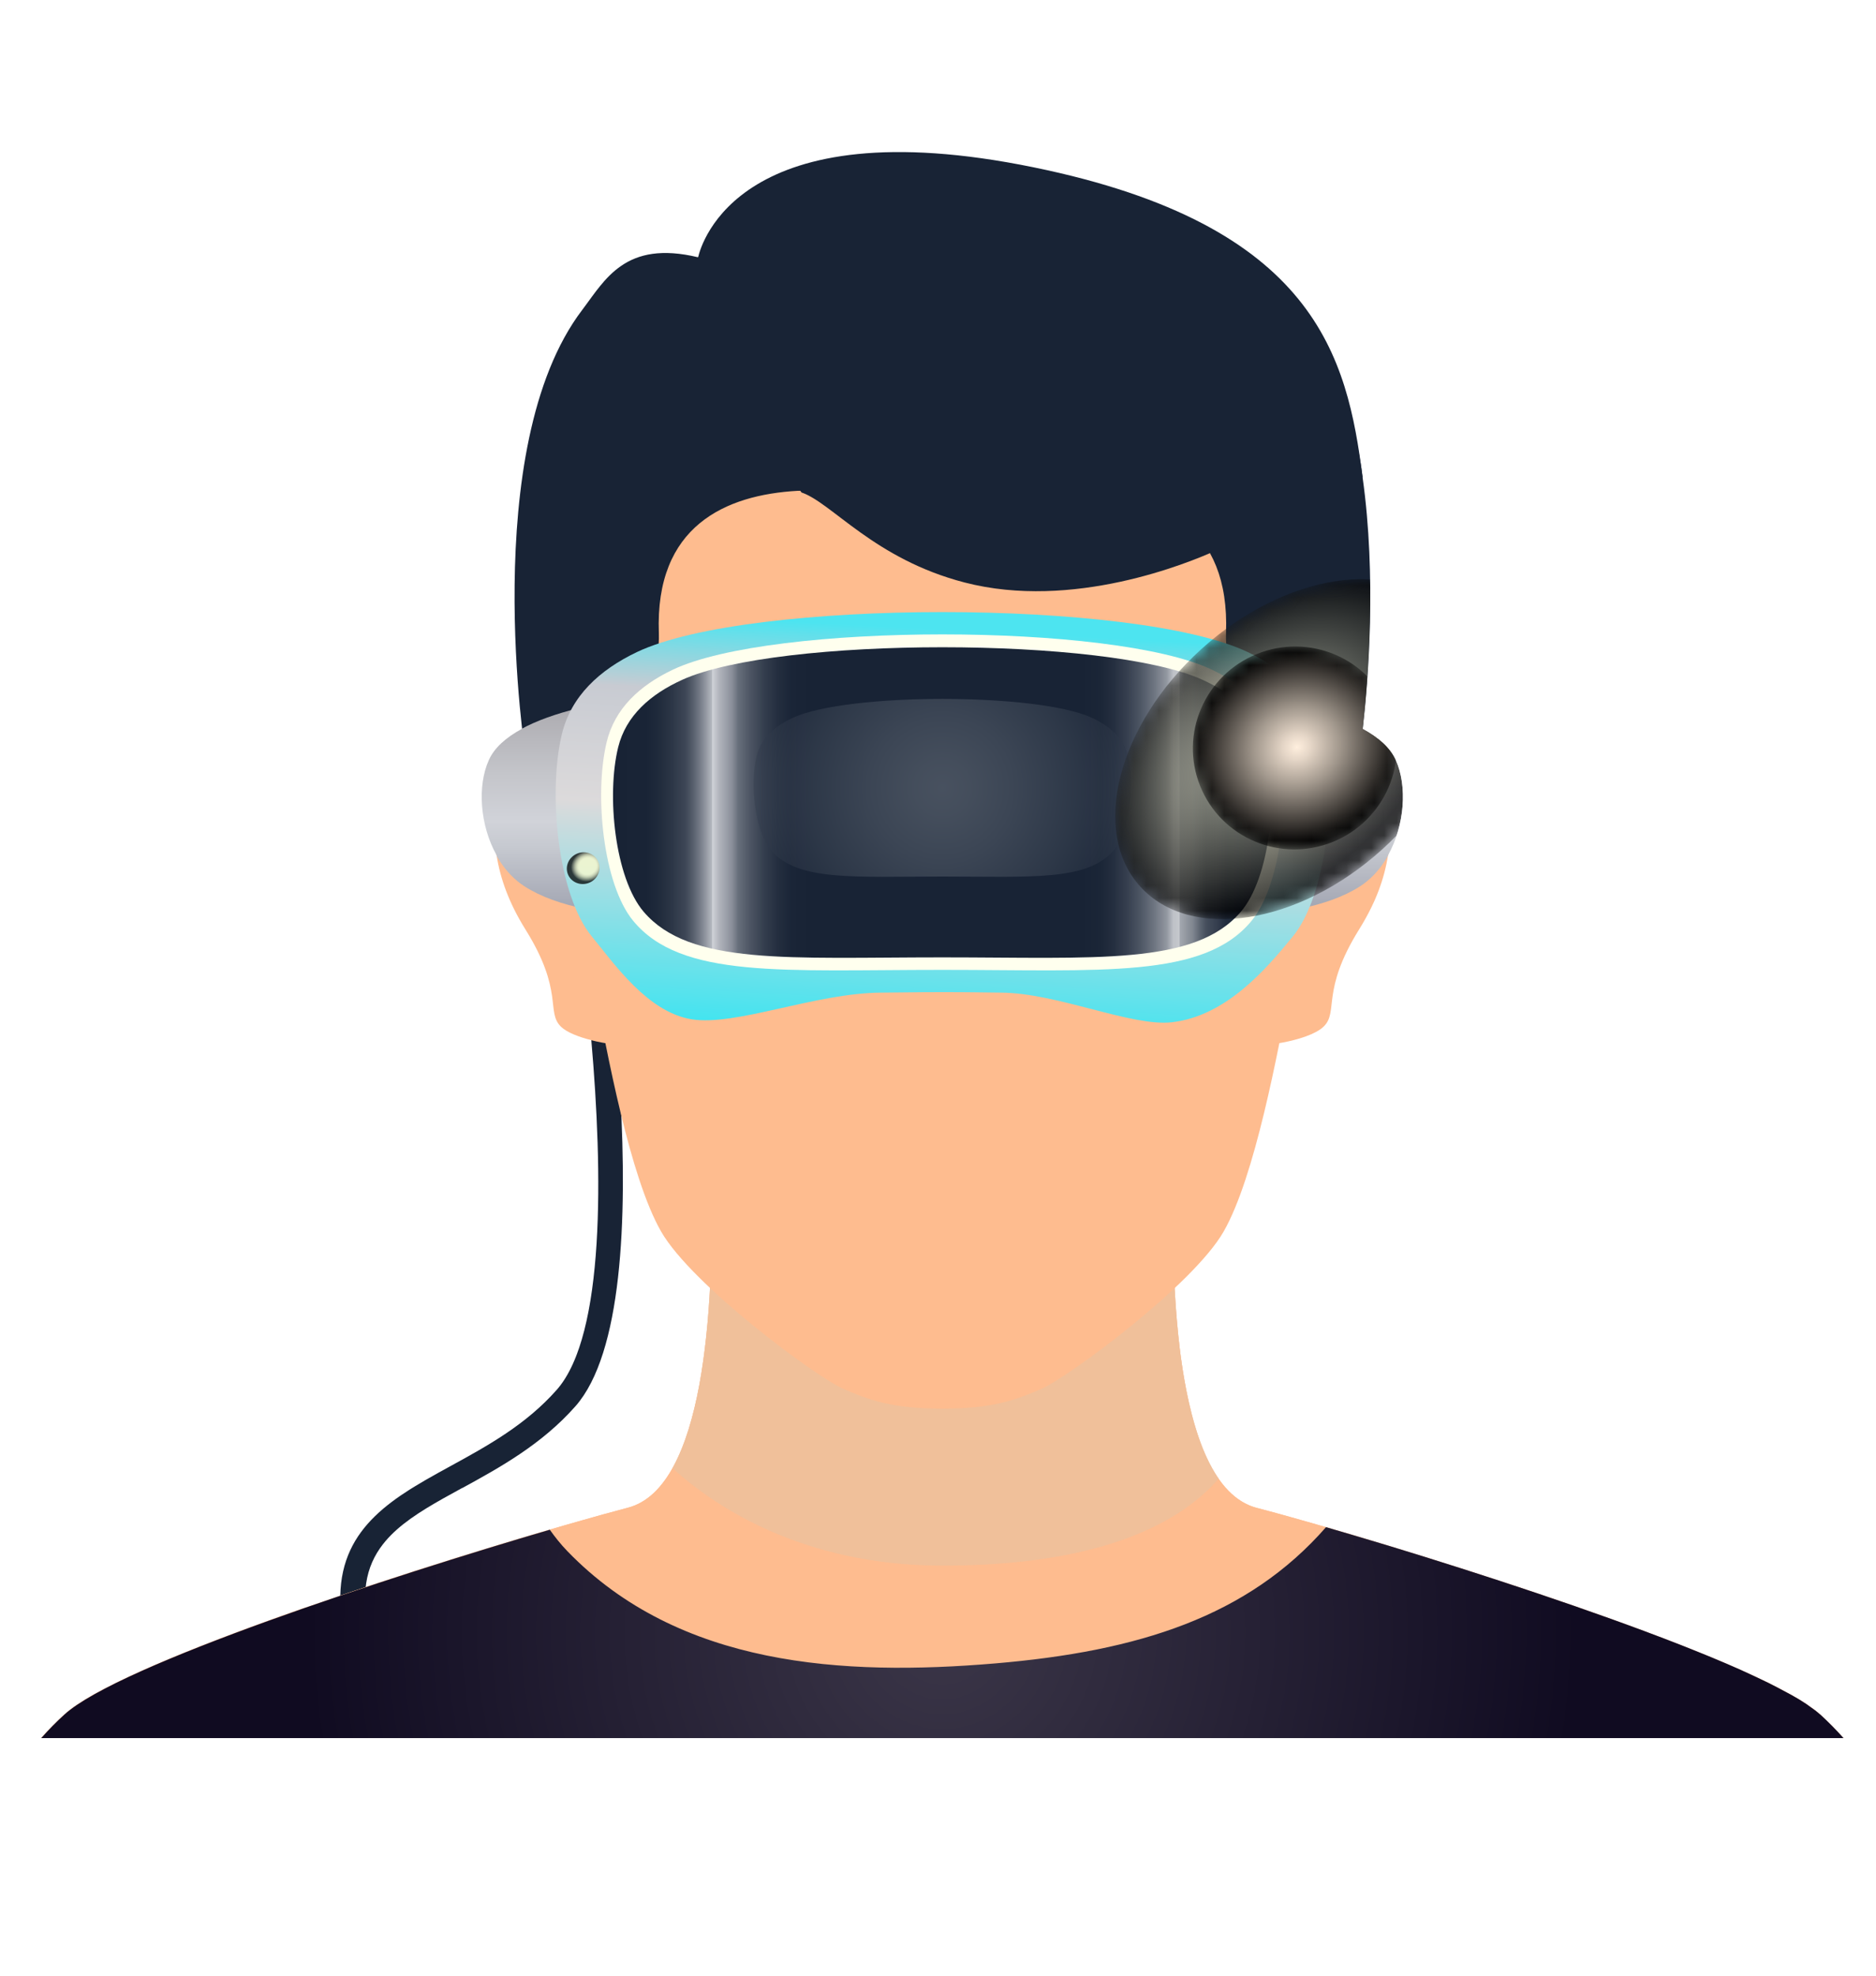 <svg viewBox="0 0 150 158" version="1.1" xmlns:xlink="http://www.w3.org/1999/xlink" xmlns="http://www.w3.org/2000/svg">
  
  <defs>
    <style>
      .st0 {
        fill: none;
      }

      .st1 {
        mask: url(#mask);
      }

      .st2 {
        fill: url(#linear-gradient2);
      }

      .st3 {
        fill: url(#linear-gradient3);
      }

      .st4 {
        fill: #ffe;
      }

      .st5 {
        fill: url(#radial-gradient10);
        mix-blend-mode: color-dodge;
      }

      .st6 {
        fill: url(#radial-gradient);
      }

      .st7 {
        fill: url(#linear-gradient);
      }

      .st8 {
        isolation: isolate;
      }

      .st9 {
        mask: url(#mask-2);
      }

      .st10 {
        mask: url(#mask-3);
      }

      .st11 {
        mask: url(#mask-1);
      }

      .st12 {
        fill: url(#radial-gradient6);
      }

      .st12, .st13, .st14, .st15 {
        mix-blend-mode: multiply;
      }

      .st13 {
        fill: url(#radial-gradient2);
      }

      .st14 {
        fill: #e4c3a3;
        opacity: .55;
      }

      .st16 {
        fill: url(#radial-gradient8);
      }

      .st17 {
        fill: url(#radial-gradient4);
      }

      .st18 {
        fill: url(#radial-gradient7);
      }

      .st18, .st19, .st20, .st21, .st22, .st23 {
        mix-blend-mode: screen;
      }

      .st19 {
        fill: url(#radial-gradient5);
      }

      .st20 {
        fill: url(#radial-gradient9);
      }

      .st15 {
        fill: url(#linear-gradient1);
      }

      .st21 {
        fill: url(#radial-gradient1);
        opacity: .32;
      }

      .st22 {
        fill: url(#radial-gradient3);
      }

      .st22, .st23 {
        opacity: .75;
      }

      .st24 {
        fill: #182335;
      }

      .st25 {
        fill: #febc8f;
      }

      .st26 {
        clip-path: url(#clippath);
      }
    </style>
    <clipPath id="clippath">
      <path d="M145.53,137.07c-.25-.23-.58-.47-.94-.72-.06-.04-.12-.08-.18-.13-.36-.24-.77-.49-1.23-.74-.09-.05-.18-.1-.28-.15-.48-.26-.99-.53-1.55-.81-.05-.03-.11-.05-.17-.08-.55-.27-1.14-.54-1.75-.82-.1-.04-.19-.09-.28-.13-.64-.29-1.32-.58-2.02-.87-.14-.06-.29-.12-.43-.18-.71-.29-1.45-.59-2.21-.89-.11-.04-.23-.09-.34-.13-.75-.29-1.52-.59-2.31-.88-.08-.03-.16-.06-.23-.09-.83-.31-1.67-.62-2.53-.93-.16-.06-.32-.12-.49-.18-.84-.3-1.7-.6-2.56-.9-.14-.05-.29-.1-.43-.15-1.82-.63-3.67-1.25-5.51-1.85-.13-.04-.26-.09-.39-.13-.9-.29-1.79-.58-2.68-.87-.12-.04-.24-.08-.36-.11-1.87-.6-3.69-1.16-5.42-1.69-.05-.01-.09-.03-.14-.04-.86-.26-1.7-.51-2.51-.75-.07-.02-.13-.04-.2-.06-3.23-.96-6-1.74-7.92-2.24-1.21-.32-2.21-1.15-3.03-2.34h0c-.72-1.04-1.31-2.36-1.78-3.87-.03-.09-.05-.18-.08-.27-.21-.68-.39-1.4-.56-2.15-.02-.08-.04-.16-.06-.25-.36-1.69-.62-3.53-.8-5.42,0-.03,0-.06,0-.08-.09-.89-.15-1.79-.21-2.7,0-.13-.01-.26-.02-.38,0-.03,0-.07,0-.1,1.71-1.61,3.17-3.2,3.92-4.52,1.89-3.29,3.39-9.76,4.45-15.07,1.32-.22,2.87-.67,3.53-1.31,1.23-1.19-.24-2.82,2.84-7.77,1.33-2.13,2.03-4.11,2.31-5.94,1.34-2.4,1.56-5.54.62-7.62-.44-.98-1.37-1.8-2.64-2.49.44-3.85,1.11-12.16-.01-20.1,0,0,0,0,0,0-1.22-9.61-3.73-20.17-26.29-24.79-23.5-4.82-26.59,6.09-26.84,7.19-5.82-1.4-7.43,1.78-9.28,4.22-6.86,9.03-5.52,27.2-4.81,33.48-1.27.69-2.2,1.51-2.64,2.49-.94,2.08-.72,5.22.62,7.62.28,1.83.98,3.81,2.31,5.94,3.09,4.95,1.61,6.58,2.84,7.77.48.46,1.43.82,2.42,1.07.92,10.52,1.12,23.55-2.76,27.95-2.46,2.79-5.54,4.48-8.51,6.11-4.46,2.44-8.7,4.79-8.8,10.36-.07.02-.14.05-.21.07-.89.3-1.78.61-2.66.91,0,0-.02,0-.03,0-.87.3-1.73.61-2.58.91-.16.06-.32.12-.48.17-.81.29-1.61.59-2.4.88-.16.06-.32.12-.48.18-.79.3-1.56.59-2.3.89-.03.01-.07.03-.1.04-.75.3-1.47.59-2.17.88-.14.06-.28.12-.42.17-.68.28-1.33.56-1.94.84-.12.06-.24.11-.37.17-.63.28-1.23.57-1.79.84,0,0-.01,0-.02,0-.56.27-1.06.54-1.53.8-.09.05-.18.1-.27.15-.44.25-.84.49-1.2.73-.07.05-.13.09-.19.13-.35.24-.67.48-.91.7-.64.58-1.27,1.22-1.89,1.92h144.16c-.62-.7-1.26-1.34-1.89-1.92ZM36.97,118.97c2.98-1.63,6.36-3.49,9.05-6.54,3.52-4,4.09-13.78,3.67-23.14.88,3.6,1.94,7.05,3.15,9.17.75,1.31,2.2,2.9,3.9,4.5-.12,2.23-.31,4.46-.64,6.55,0,0,0,0,0,0-.11.73-.24,1.43-.39,2.12-.01.07-.03.14-.04.21-.14.65-.3,1.28-.47,1.88-.01.05-.03.11-.04.16-.38,1.31-.85,2.49-1.4,3.49-.92,1.64-2.08,2.78-3.55,3.17-1.58.41-3.74,1.02-6.26,1.75h0s-.01,0-.02,0c-1.54.45-3.21.95-4.97,1.49-.07.02-.14.04-.22.07-.85.26-1.71.53-2.59.8-.09.03-.17.05-.26.08-1.76.55-3.58,1.13-5.41,1.74-.14.05-.28.09-.43.14-.27.09-.53.18-.8.26.43-3.91,3.63-5.68,7.71-7.91Z" class="st0"></path>
    </clipPath>
    <radialGradient gradientUnits="userSpaceOnUse" r="51.32" fy="130.55" fx="75.35" cy="130.55" cx="75.35" id="radial-gradient">
      <stop stop-color="#3b3648" offset="0"></stop>
      <stop stop-color="#100b21" offset=".99"></stop>
    </radialGradient>
    <linearGradient gradientUnits="userSpaceOnUse" y2="73.63" x2="75.35" y1="54.62" x1="75.35" id="linear-gradient">
      <stop stop-color="#aeadb2" offset=".12"></stop>
      <stop stop-color="#c4c5ca" offset=".38"></stop>
      <stop stop-color="#d1d3d9" offset=".58"></stop>
      <stop stop-color="#c6c9d0" offset=".69"></stop>
      <stop stop-color="#acafba" offset=".88"></stop>
      <stop stop-color="#a5a9b5" offset=".93"></stop>
    </linearGradient>
    <linearGradient y2="73.63" x2="75.35" x1="75.35" id="linear-gradient1"></linearGradient>
    <linearGradient gradientUnits="userSpaceOnUse" y2="84.76" x2="74.24" y1="50.36" x1="76.04" id="linear-gradient2">
      <stop stop-color="#4de4f0" offset="0"></stop>
      <stop stop-color="#c8cbd2" offset=".17"></stop>
      <stop stop-color="#dcdadb" offset=".44"></stop>
      <stop stop-color="#42e4f0" offset=".94"></stop>
    </linearGradient>
    <linearGradient gradientUnits="userSpaceOnUse" y2="64.16" x2="101.18" y1="64.16" x1="48.51" id="linear-gradient3">
      <stop stop-color="#182335" offset="0"></stop>
      <stop stop-color="#192436" offset=".06"></stop>
      <stop stop-color="#202b3c" offset=".08"></stop>
      <stop stop-color="#2d3747" offset=".1"></stop>
      <stop stop-color="#3e4757" offset=".12"></stop>
      <stop stop-color="#545c6a" offset=".13"></stop>
      <stop stop-color="#707783" offset=".14"></stop>
      <stop stop-color="#9196a0" offset=".15"></stop>
      <stop stop-color="#b6bac1" offset=".16"></stop>
      <stop stop-color="#d1d3d9" offset=".16"></stop>
      <stop stop-color="#b3b6be" offset=".17"></stop>
      <stop stop-color="#8a8f9a" offset=".19"></stop>
      <stop stop-color="#666e7a" offset=".2"></stop>
      <stop stop-color="#4a5261" offset=".22"></stop>
      <stop stop-color="#333d4d" offset=".24"></stop>
      <stop stop-color="#242e3f" offset=".26"></stop>
      <stop stop-color="#1a2537" offset=".28"></stop>
      <stop stop-color="#182335" offset=".31"></stop>
      <stop stop-color="#182335" offset=".72"></stop>
      <stop stop-color="#1b2637" offset=".75"></stop>
      <stop stop-color="#252f40" offset=".77"></stop>
      <stop stop-color="#363f4f" offset=".79"></stop>
      <stop stop-color="#4d5664" offset=".81"></stop>
      <stop stop-color="#6c737f" offset=".83"></stop>
      <stop stop-color="#9297a0" offset=".85"></stop>
      <stop stop-color="#bec1c7" offset=".86"></stop>
      <stop stop-color="#c5c8cd" offset=".87"></stop>
      <stop stop-color="#a4a9b0" offset=".87"></stop>
      <stop stop-color="#7f858f" offset=".89"></stop>
      <stop stop-color="#5f6773" offset=".9"></stop>
      <stop stop-color="#454e5c" offset=".91"></stop>
      <stop stop-color="#313a4b" offset=".93"></stop>
      <stop stop-color="#222d3e" offset=".94"></stop>
      <stop stop-color="#1a2537" offset=".97"></stop>
      <stop stop-color="#182335" offset="1"></stop>
    </linearGradient>
    <radialGradient gradientUnits="userSpaceOnUse" r="16.8" fy="62.99" fx="75.35" cy="62.99" cx="75.35" id="radial-gradient1">
      <stop stop-color="#aeb2b9" offset="0"></stop>
      <stop stop-color="#a3a8af" offset=".13"></stop>
      <stop stop-color="#878d97" offset=".35"></stop>
      <stop stop-color="#5a626f" offset=".64"></stop>
      <stop stop-color="#1b2638" offset=".98"></stop>
      <stop stop-color="#182335" offset="1"></stop>
    </radialGradient>
    <radialGradient gradientUnits="userSpaceOnUse" gradientTransform="translate(570.67 134.92) rotate(-132.18) scale(.91 1.38)" r="11.9" fy="-215.19" fx="407.52" cy="-215.19" cx="407.52" id="radial-gradient2">
      <stop stop-color="#fff" offset="0"></stop>
      <stop stop-color="#e2e2e2" offset=".14"></stop>
      <stop stop-color="#999" offset=".43"></stop>
      <stop stop-color="#252525" offset=".87"></stop>
      <stop stop-color="#000" offset="1"></stop>
    </radialGradient>
    <mask maskUnits="userSpaceOnUse" height="27.18" width="28.25" y="46.3" x="89.17" id="mask">
      <path d="M96.05,51.9c6.7-6.07,15.37-7.41,19.37-2.99,4,4.41,1.81,12.91-4.88,18.98-6.7,6.07-15.37,7.41-19.37,2.99-4-4.41-1.81-12.91,4.88-18.98Z" class="st13"></path>
    </mask>
    <radialGradient gradientUnits="userSpaceOnUse" gradientTransform="translate(570.67 134.92) rotate(-132.18) scale(.91 1.38)" r="11.9" fy="-215.19" fx="407.52" cy="-215.19" cx="407.52" id="radial-gradient3">
      <stop stop-color="#ececd1" offset="0"></stop>
      <stop stop-color="#000" offset="1"></stop>
    </radialGradient>
    <radialGradient gradientUnits="userSpaceOnUse" gradientTransform="translate(203.27 171.75) rotate(-111.86) scale(1 1.11)" r="7.72" fy="-45.67" fx="141.04" cy="-45.67" cx="141.04" id="radial-gradient4">
      <stop stop-color="#fff" offset="0"></stop>
      <stop stop-color="#c3c3c3" offset=".21"></stop>
      <stop stop-color="#5b5b5b" offset=".6"></stop>
      <stop stop-color="#191919" offset=".87"></stop>
      <stop stop-color="#000" offset="1"></stop>
    </radialGradient>
    <mask maskUnits="userSpaceOnUse" height="16.22" width="16.3" y="51.69" x="95.38" id="mask-1">
      <path d="M100.51,52.28c4.18-1.68,8.92.33,10.59,4.48,1.67,4.15-.37,8.88-4.55,10.56-4.18,1.68-8.92-.33-10.59-4.48s.37-8.88,4.55-10.56Z" class="st17"></path>
    </mask>
    <radialGradient gradientUnits="userSpaceOnUse" gradientTransform="translate(203.27 171.75) rotate(-111.86) scale(1 1.11)" r="7.72" fy="-45.67" fx="141.04" cy="-45.67" cx="141.04" id="radial-gradient5">
      <stop stop-color="#ffefde" offset="0"></stop>
      <stop stop-color="#e5d6c7" offset=".13"></stop>
      <stop stop-color="#a3998e" offset=".4"></stop>
      <stop stop-color="#3b3733" offset=".79"></stop>
      <stop stop-color="#000" offset="1"></stop>
    </radialGradient>
    <radialGradient r="10.38" fy="-250.02" fx="441.81" cy="-250.02" cx="441.81" id="radial-gradient6"></radialGradient>
    <mask maskUnits="userSpaceOnUse" height="23.7" width="24.64" y="57.18" x="34.6" id="mask-2">
      <path d="M40.6,62.06c5.84-5.29,13.4-6.46,16.89-2.61,3.49,3.85,1.58,11.26-4.26,16.55-5.84,5.29-13.4,6.46-16.89,2.61-3.49-3.85-1.58-11.26,4.26-16.55Z" class="st12"></path>
    </mask>
    <radialGradient r="10.38" fy="-250.02" fx="441.81" cy="-250.02" cx="441.81" id="radial-gradient7"></radialGradient>
    <radialGradient r="6.29" fy="-95.76" fx="153.56" cy="-95.76" cx="153.56" id="radial-gradient8"></radialGradient>
    <mask maskUnits="userSpaceOnUse" height="13.22" width="13.28" y="62.35" x="40.44" id="mask-3">
      <path d="M44.63,62.84c3.41-1.37,7.27.27,8.63,3.65s-.3,7.24-3.71,8.6c-3.41,1.37-7.27-.27-8.63-3.65-1.36-3.38.3-7.24,3.71-8.6Z" class="st16"></path>
    </mask>
    <radialGradient r="6.29" fy="-95.76" fx="153.56" cy="-95.76" cx="153.56" id="radial-gradient9"></radialGradient>
    <radialGradient gradientUnits="userSpaceOnUse" gradientTransform="translate(203.27 171.75) rotate(-111.86) scale(1 1.11)" r="1.22" fy="-96.29" fx="153.32" cy="-96.29" cx="153.32" id="radial-gradient10">
      <stop stop-color="#fffccc" offset=".51"></stop>
      <stop stop-color="#f9f6c7" offset=".56"></stop>
      <stop stop-color="#eae7bb" offset=".62"></stop>
      <stop stop-color="#d1cea7" offset=".69"></stop>
      <stop stop-color="#adab8a" offset=".76"></stop>
      <stop stop-color="#807e66" offset=".83"></stop>
      <stop stop-color="#48473a" offset=".91"></stop>
      <stop stop-color="#080806" offset=".99"></stop>
      <stop stop-color="#000" offset="1"></stop>
    </radialGradient>
  </defs>
  <g class="st8">
    <g id="Layer_1">
      <g class="st26">
        <g>
          <path d="M27.74,131.57c-2.23-8.59,2.87-11.39,8.27-14.35,2.98-1.63,6.05-3.32,8.51-6.11,6.84-7.76.98-42.33.92-42.68l1.97-.34c.25,1.46,6.07,35.87-1.4,44.34-2.69,3.05-6.07,4.91-9.05,6.54-5.31,2.91-9.14,5.01-7.3,12.09l-1.94.5Z" class="st24"></path>
          <g>
            <g>
              <path d="M49.64,62.7s-6.77-4.93-8.99-.63c-1.59,3.08-1.72,7.3,1.37,12.25,3.09,4.95,1.61,6.58,2.84,7.77,1.24,1.19,5.62,1.74,5.66,1.33.04-.42,3-20.13-.88-20.71Z" class="st25"></path>
              <path d="M110.04,62.07c-2.22-4.3-8.99.63-8.99.63-3.88.59-.92,20.3-.88,20.71.04.42,4.42-.13,5.66-1.33,1.23-1.19-.24-2.82,2.84-7.77s2.96-9.16,1.37-12.25Z" class="st25"></path>
            </g>
            <path d="M147.43,139c-.62-.7-1.26-1.34-1.89-1.92-5.21-4.75-35.55-14.04-45.06-16.53-6.81-1.78-7-19.39-6.56-29.25-5.58,4.56-12.52,7.41-20.09,7.41-6.07,0-11.86-1.48-16.95-4.11.22,10.04-.57,24.34-6.67,25.94-9.51,2.49-39.85,11.77-45.06,16.53-.64.58-1.27,1.22-1.89,1.92h144.16Z" class="st25"></path>
            <path d="M147.43,139c-.62-.7-1.26-1.34-1.89-1.92-5.21-4.75-35.55-14.04-45.06-16.53-6.81-1.78-7-19.39-6.56-29.25-5.58,4.56-12.52,7.41-20.09,7.41-6.07,0-11.86-1.48-16.95-4.11.22,10.04-.57,24.34-6.67,25.94-9.51,2.49-39.85,11.77-45.06,16.53-.64.58-1.27,1.22-1.89,1.92h144.16Z" class="st25"></path>
            <path d="M145.53,137.07c-4.42-4.04-26.98-11.34-39.5-14.98-6.26,7.16-14.99,9.93-26.47,10.9-12.11,1.02-25.25.27-34.19-8.97-.54-.56-1-1.14-1.41-1.72-12.64,3.7-34.45,10.81-38.8,14.77-.64.58-1.27,1.22-1.89,1.92h144.16c-.62-.7-1.26-1.34-1.89-1.92Z" class="st6"></path>
            <path d="M56.88,99.77c-.13,6.53-.86,13.58-3.11,17.61,3.25,2.95,10.3,7.79,21.58,7.79,12.84,0,19.1-3.5,22.1-6.96-2.96-4.25-3.66-13.18-3.66-20.76-11.09,7.8-25.52,9.96-36.9,2.32Z" class="st14"></path>
            <path d="M103.75,44.92c0-6.22-5.92-14.22-12.37-16.54-10.3-3.71-21.76-3.71-32.06,0-6.45,2.32-12.37,10.32-12.37,16.54,0,0-.49,28.29.56,33.83,1.03,5.45,2.85,15.35,5.35,19.71,2.46,4.29,12.4,11.62,14.53,12.56,2.13.93,3.97,1.6,7.96,1.6s5.83-.67,7.96-1.6c2.13-.94,12.08-8.27,14.53-12.56,2.49-4.35,4.32-14.26,5.35-19.71,1.05-5.54.56-33.83.56-33.83Z" class="st25"></path>
            <path d="M46.71,71.83h1.27c.5-2.96.66-5.81.69-8.04.03-2.65,4.18-8.43,4.01-13.18-.32-8.56,5.33-11.05,11.11-11.37.74-.04,1.56.41,2.54,1.09,1.3-.96,2.77-1.69,4.35-2.12,2.87-.78,6.74-.65,9.46.91.08,0,.15,0,.23,0,1.64-.09,3.21.2,4.67.76.7-.43,1.31-.68,1.88-.64,5.78.33,11.43,2.81,11.11,11.37-.17,4.75,3.98,10.52,4.01,13.18.02,2.23.19,5.08.69,8.04h1.27c.46-4.91,1.65-12.1,4.69-11.36,0,0,3.86-24.66-4.52-35.69-2.03-2.68-3.76-6.25-11.05-3.71l-17.76,5.81-17.76-5.81c-7.29-2.54-9.02,1.03-11.05,3.71-8.38,11.03-4.52,35.69-4.52,35.69,3.04-.74,4.23,6.45,4.69,11.36Z" class="st24"></path>
            <path d="M82.66,13.37c-24.73-5.07-26.86,7.28-26.86,7.28,0,0,2.2,9.65,8.28,18.72,2.43.82,5.82,5.33,13.05,7.2,8.63,2.24,17.86-1.54,20.1-2.56,3.39-2.53,7.66-4.33,11.72-5.86-1.22-9.61-3.73-20.17-26.29-24.79Z" class="st24"></path>
          </g>
          <path d="M111.6,60.75c-.87-1.92-3.58-3.24-7.16-4.13-10.69-2.67-47.5-2.67-58.19,0-3.58.89-6.29,2.21-7.16,4.13-1.33,2.95-.38,8.04,2.86,10.12,5.17,3.31,16.2,2.79,33.39,2.79s28.23.51,33.39-2.79c3.24-2.07,4.19-7.17,2.86-10.12Z" class="st7"></path>
          <path d="M46.25,56.62c-.82.2-1.58.43-2.3.68-.79.74-1.37,1.58-1.68,2.54-1.12,3.46-.44,9.21,2.01,12.13,5.83,2.07,16.12,1.69,31.07,1.69s25.24.39,31.07-1.69c2.45-2.92,3.13-8.67,2.01-12.13-.31-.96-.9-1.8-1.68-2.54-.72-.25-1.48-.48-2.3-.68-10.69-2.67-47.5-2.67-58.19,0Z" class="st15"></path>
          <path d="M105.77,58.72c-.73-3.07-3-5.17-6.01-6.59-8.97-4.26-39.86-4.26-48.83,0-3,1.43-5.28,3.53-6.01,6.59-1.12,4.71-.32,12.84,2.4,16.15,1.8,2.19,4.45,6.04,7.97,6.62,3.52.58,9.9-2.1,15.16-2.13,2.15-.01,2.45-.04,4.9-.04s2.6.02,4.69.04c4.53.03,10.41,2.73,13.65,2.37,4.38-.49,7.6-4.32,9.68-6.86,2.72-3.31,3.52-11.44,2.4-16.15Z" class="st2"></path>
          <path d="M102.2,59.36c-.64-2.71-2.65-4.56-5.3-5.82-7.92-3.76-35.18-3.76-43.1,0-2.65,1.26-4.66,3.11-5.3,5.82-.99,4.16-.28,11.33,2.12,14.25,3.83,4.66,12,3.93,24.73,3.93s20.91.73,24.73-3.93c2.4-2.92,3.1-10.1,2.12-14.25Z" class="st4"></path>
          <path d="M101.27,59.73c-.62-2.5-2.56-4.21-5.12-5.38-7.64-3.47-33.96-3.47-41.6,0-2.56,1.16-4.5,2.88-5.12,5.38-.95,3.84-.27,10.47,2.04,13.17,3.69,4.31,11.58,3.64,23.87,3.64s20.18.67,23.87-3.64c2.32-2.7,3-9.33,2.04-13.17Z" class="st3"></path>
          <path d="M90.2,60.45c-.35-1.43-1.47-2.41-2.93-3.08-4.38-1.99-19.46-1.99-23.84,0-1.47.67-2.58,1.65-2.93,3.08-.55,2.2-.16,6,1.17,7.55,2.12,2.47,6.64,2.08,13.68,2.08s11.57.38,13.68-2.08c1.33-1.55,1.72-5.35,1.17-7.55Z" class="st21"></path>
        </g>
        <g>
          <g class="st1">
            <path d="M96.05,51.9c6.7-6.07,15.37-7.41,19.37-2.99,4,4.41,1.81,12.91-4.88,18.98-6.7,6.07-15.37,7.41-19.37,2.99-4-4.41-1.81-12.91,4.88-18.98Z" class="st22"></path>
          </g>
          <g class="st11">
            <path d="M100.51,52.28c4.18-1.68,8.92.33,10.59,4.48,1.67,4.15-.37,8.88-4.55,10.56-4.18,1.68-8.92-.33-10.59-4.48s.37-8.88,4.55-10.56Z" class="st19"></path>
          </g>
        </g>
        <g>
          <g class="st9">
            <path d="M40.6,62.06c5.84-5.29,13.4-6.46,16.89-2.61,3.49,3.85,1.58,11.26-4.26,16.55-5.84,5.29-13.4,6.46-16.89,2.61-3.49-3.85-1.58-11.26,4.26-16.55Z" class="st18"></path>
          </g>
          <g>
            <g class="st10">
              <path d="M44.63,62.84c3.41-1.37,7.27.27,8.63,3.65s-.3,7.24-3.71,8.6c-3.41,1.37-7.27-.27-8.63-3.65-1.36-3.38.3-7.24,3.71-8.6Z" class="st20"></path>
            </g>
            <g class="st23">
              <path d="M46.16,68.24c.67-.27,1.43.03,1.69.68.26.65-.08,1.39-.75,1.66-.67.27-1.43-.03-1.69-.68-.26-.65.08-1.39.75-1.66Z" class="st5"></path>
            </g>
          </g>
        </g>
      </g>
    </g>
  </g>
</svg>